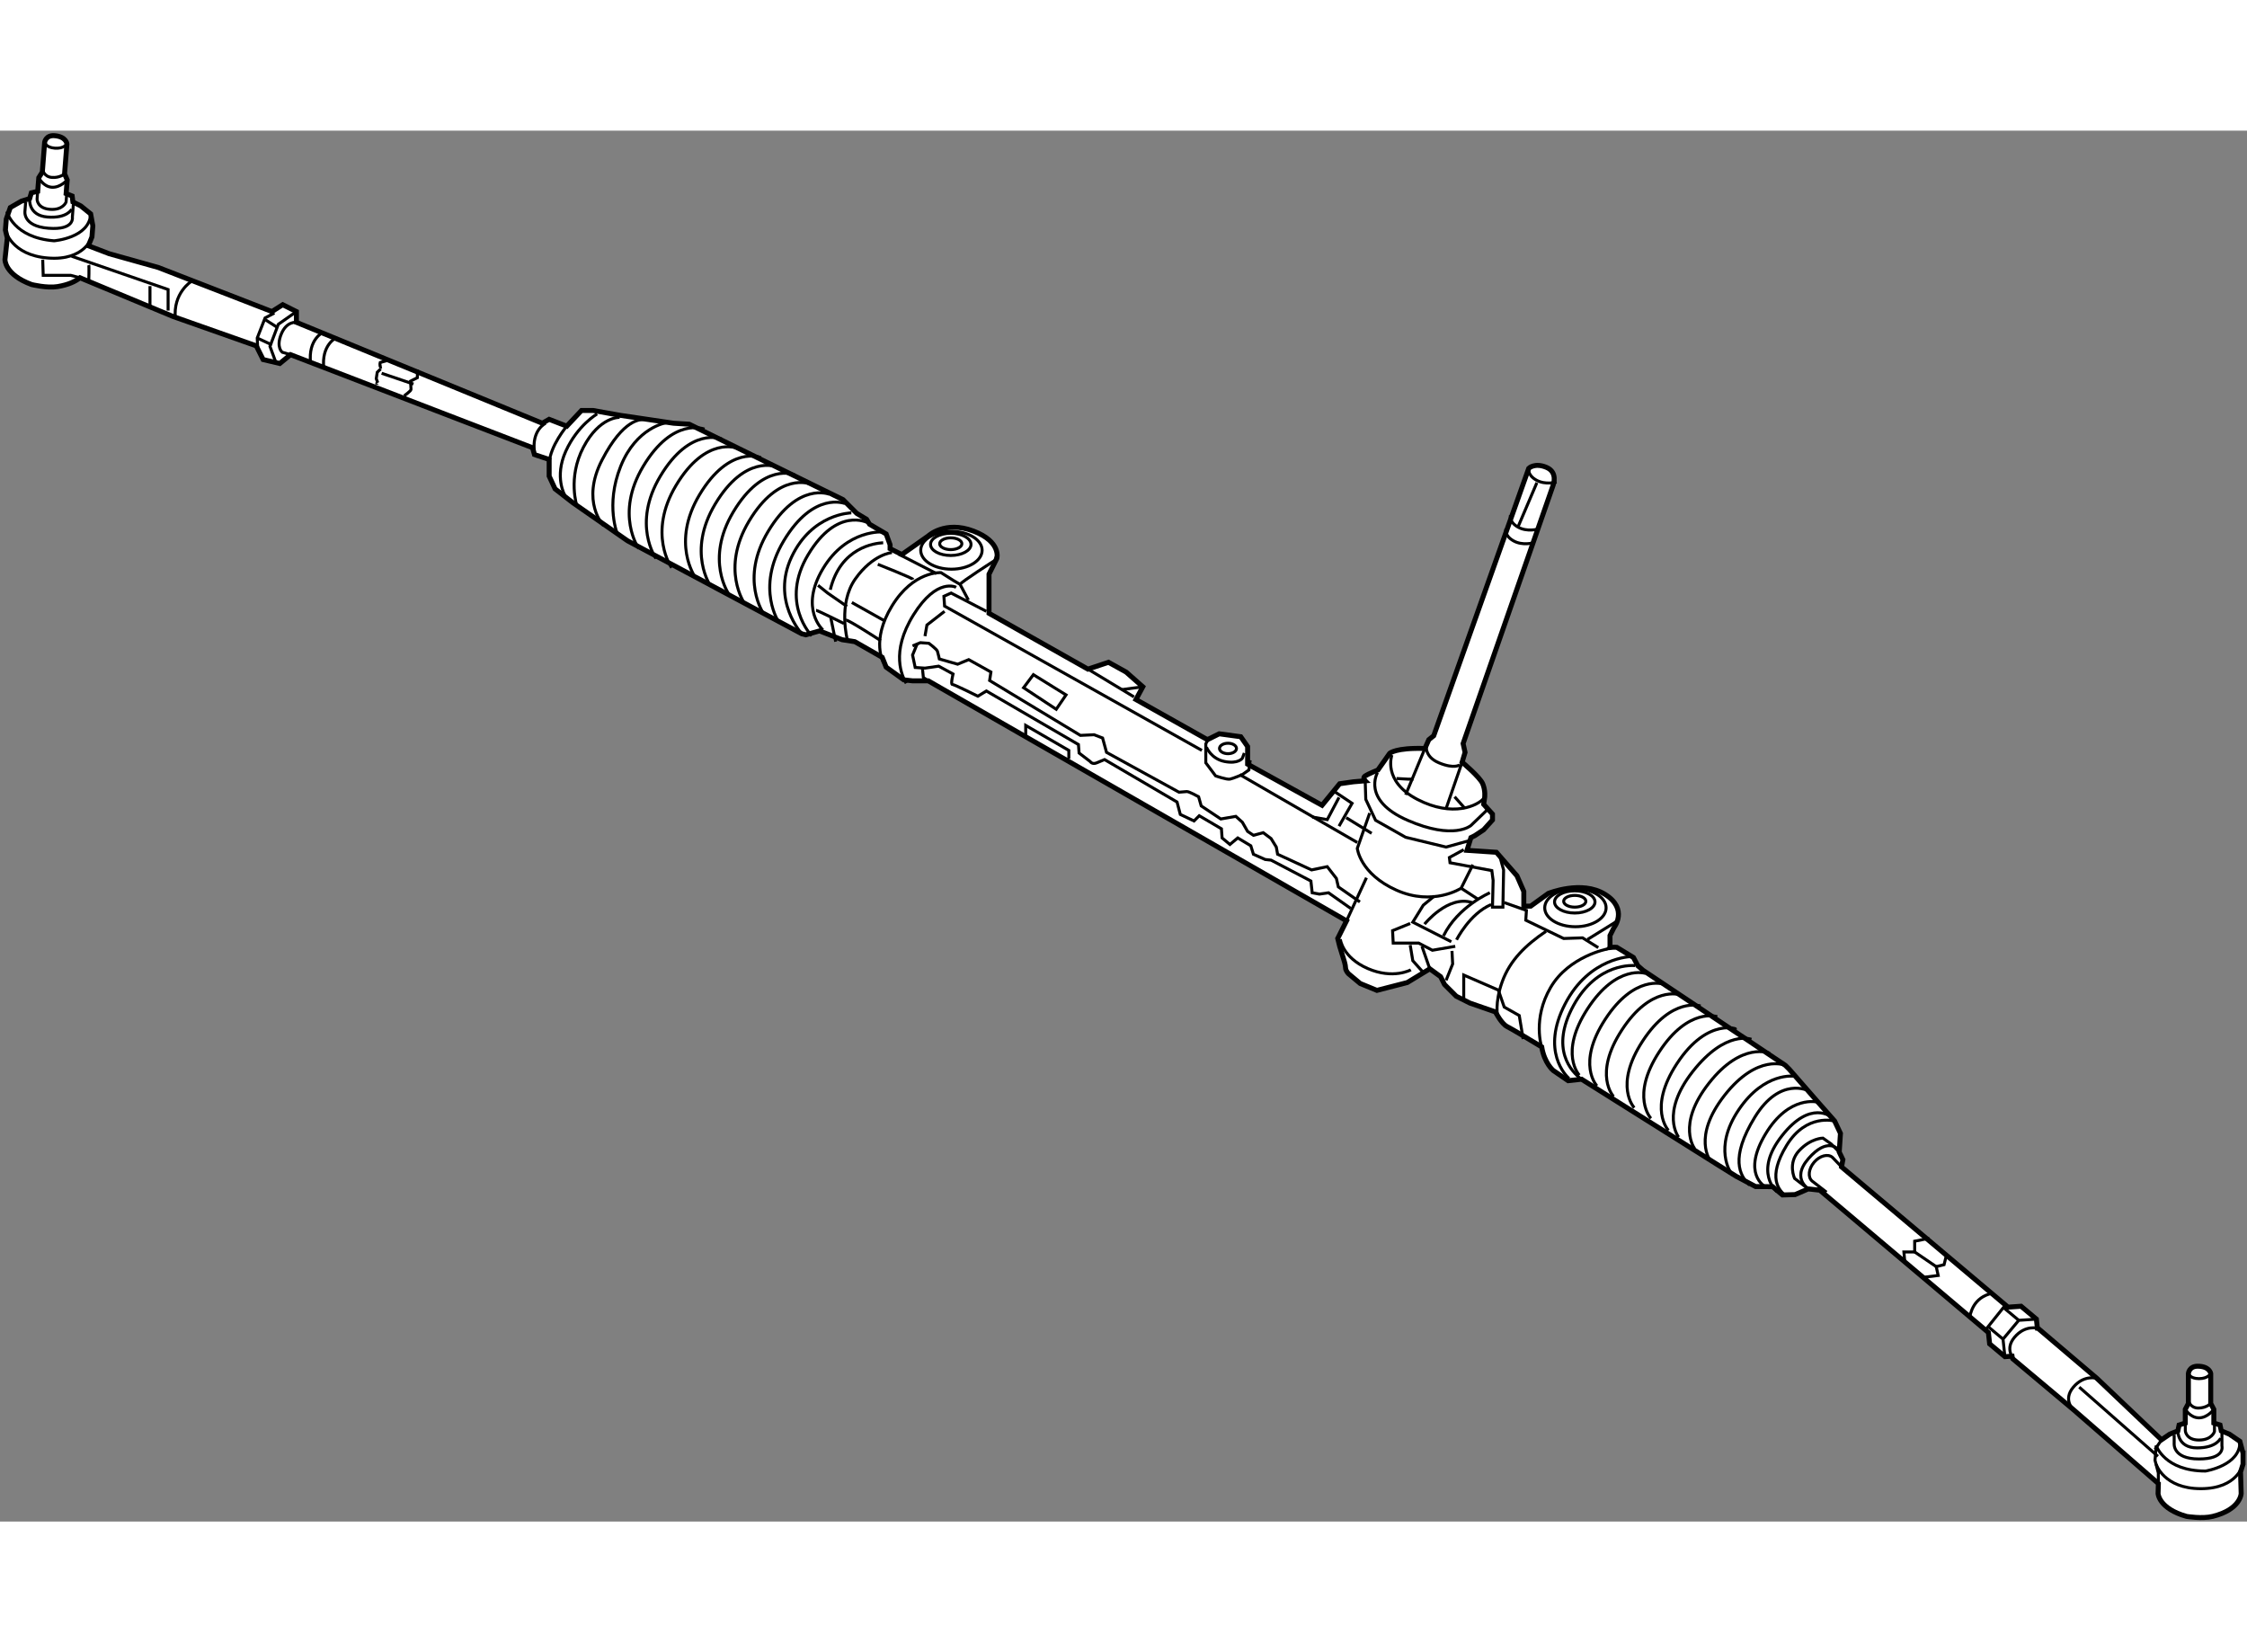 <?xml version="1.0" encoding="utf-8"?>
<!-- Generator: Adobe Illustrator 15.1.0, SVG Export Plug-In . SVG Version: 6.00 Build 0)  -->
<!DOCTYPE svg PUBLIC "-//W3C//DTD SVG 1.1//EN" "http://www.w3.org/Graphics/SVG/1.1/DTD/svg11.dtd">
<svg version="1.1" xmlns="http://www.w3.org/2000/svg" xmlns:xlink="http://www.w3.org/1999/xlink" x="0px" y="0px" width="244.8px"
	 height="180px" viewBox="8.699 29.52 225.937 139.854" enable-background="new 0 0 244.8 180" xml:space="preserve">
	
<rect x="8.699" y="29.52" width="225.937" height="139.854" fill="#808080" stroke="none"/>
	
<g><path fill="#FFFFFF" stroke="#000000" stroke-width="0.5" d="M234.233,162.492l-0.313-1.183l-1.059-0.723l-0.813-0.33
			l-0.123-0.591l-0.624-0.197v-1.379l-0.312-0.591v-3.02c0,0-0.123-0.723-1.31-0.723c-0.872,0-0.935,0.723-0.935,0.723v3.02
			l-0.312,0.591v1.379l-0.624,0.197l-0.124,0.591l-0.812,0.33l-0.831,0.565l-6.504-6.18l-5.909-5.023c0,0-0.028-0.003-0.068-0.007
			l-0.1-0.923l-1.541-1.293l-1.311,0.093l-16.741-14.104l0.135-0.729l-0.366-0.763l0.122-1.878l-0.584-1.24l-1.677-1.902
			l-2.878-3.297l-0.403-0.402l-14.314-9.563l-0.526-0.46l-0.43-0.818l-1.677-1.026c0,0-0.266-0.029-0.697,0.02l0.014-0.021v-1.182
			l0.394-0.788c0,0,1.478-1.871-0.887-3.349c-2.363-1.478-5.712-0.099-5.712-0.099l-1.773,1.28h-0.689v-1.478l-0.689-1.576
			l-2.068-2.363l-2.955-0.197l0.395-1.28l0.394-0.197l0.887-0.591l0.887-0.985v-0.591l-0.887-0.984l0.099-0.689
			c0,0,0.099-0.689-0.197-1.38c-0.296-0.689-2.068-2.166-2.068-2.166l0.296-0.985l-0.197-0.887l9.062-26.003
			c0,0,0.492-1.28-0.689-1.772c-1.182-0.493-1.773,0.099-1.773,0.099l-9.554,26.889l-0.492,0.395l-0.395,0.887
			c-2.955-0.099-3.546,0.492-3.546,0.492l-1.182,1.674c0,0-0.985,0.395-1.28,0.592c-0.296,0.196,0,0.492,0,0.492l-1.183,0.099
			l-1.379,0.196l-1.772,2.167l-7.485-4.137v-1.772l-0.689-0.985l-2.167-0.295l-1.183,0.591l-7.189-4.038l0.689-1.281l-1.675-1.478
			l-1.773-0.984l-2.068,0.689l-9.947-5.614v-3.94l0.787-1.575c0,0,0.493-1.675-2.363-2.758c-2.856-1.084-4.531,0.492-4.531,0.492
			l-2.659,1.871l-1.182-0.591v-0.394l-0.395-1.084l-1.674-0.984l-0.296-0.493L94.844,68l-1.379-1.379l-15.464-7.584l-1.575-0.099
			l-5.319-0.788l-2.758-0.492h-1.182l-1.478,1.576l-1.773-0.689l-0.689,0.394L38.505,48.793V47.71l-1.38-0.689l-1.083,0.689
			l-11.426-4.433l-4.925-1.379l-2.063-0.788l0.008-0.142l0.31-0.767l0.087-1.113l-0.219-1.201l-1-0.806l-0.782-0.389l-0.077-0.601
			l-0.606-0.245l0.108-1.374l-0.265-0.614l0.236-3.012c0,0-0.067-0.729-1.249-0.821c-0.87-0.068-0.989,0.646-0.989,0.646
			l-0.235,3.012l-0.357,0.564l-0.108,1.374l-0.638,0.148l-0.17,0.578l-0.835,0.264l-1.111,0.639L9.33,38.406l-0.087,1.11
			l0.188,0.806l-0.232,2.156c0,0-0.057,1.51,2.68,2.515c0,0,1.532,0.383,2.61,0.206c1.104-0.183,1.803-0.529,2.252-0.888
			l9.354,3.891l8.372,2.955l0.689,1.379l1.675,0.395l1.083-0.887l24.329,9.357l0.196,0.689l1.478,0.492v1.674l0.592,1.281
			l1.772,1.379l5.516,3.841l17.532,9.357l0.395,0.099l1.379-0.395l2.266,0.887l1.28,0.197l2.758,1.576l0.394,0.984l1.773,1.28
			l0.886,0.099h1.576l42.058,24.132l-0.886,1.772l0.196,0.788l0.395,1.28c0,0,0.197,0.592,0.197,0.887
			c0,0.296,0.295,0.591,0.295,0.591l1.182,0.985l1.675,0.689l3.054-0.788l2.266-1.379l1.083,0.788l0.394,0.788l1.183,1.182
			l1.379,0.689l2.561,0.888c0,0,0.591,1.182,1.182,1.478c0.472,0.233,2.61,1.521,3.468,2.037c0.264,1.635,1.16,2.373,1.16,2.373
			l1.499,1.025l1.347-0.148l13.777,8.659l1.771,1.104l1.956,1.031l1.711,0.013l0.99,0.831l1.267-0.037l1.326-0.572l0.979,0.11
			l0.108-0.043l17.024,14.373l0.124,1.14l1.541,1.289l0.708-0.049c0.021,0.163,0.067,0.252,0.067,0.252l6.107,5.122l8.543,7.431
			l-0.029,1.006c0,0,0.062,1.512,2.868,2.3c0,0,1.558,0.262,2.619,0c2.826-0.699,2.867-2.3,2.867-2.3l-0.062-2.167l0.25-0.787
			V162.492z"></path><path fill="none" stroke="#000000" stroke-width="0.3" d="M9.243,39.517c0,0,0.554,2.516,4.283,2.808
			c3.729,0.294,4.42-2.122,4.42-2.122"></path><path fill="none" stroke="#000000" stroke-width="0.3" d="M9.39,37.651c0,0,0.638,2.62,4.742,2.943c0,0,3.585-0.277,3.683-2.707"></path><path fill="none" stroke="#000000" stroke-width="0.3" d="M11.278,36.713l-0.066,0.853c0,0-0.312,1.556,2.362,1.766
			c2.673,0.211,2.402-1.128,2.402-1.128l0.118-1.506"></path><path fill="none" stroke="#000000" stroke-width="0.3" d="M11.682,36.35c0,0-0.196,1.697,1.793,1.854s2.439-0.796,2.439-0.796"></path><path fill="none" stroke="#000000" stroke-width="0.3" d="M12.489,35.623l-0.062,0.787c0,0-0.01,0.92,1.296,1.021
			c1.304,0.104,1.619-0.727,1.619-0.727l0.067-0.853"></path><path fill="none" stroke="#000000" stroke-width="0.3" d="M12.598,34.249c0,0,0.43,0.89,1.301,0.959
			c0.869,0.067,1.559-0.734,1.559-0.734"></path><path fill="none" stroke="#000000" stroke-width="0.3" d="M12.975,33.421c0,0,0.131,0.735,0.938,0.801
			c0.809,0.063,1.279-0.362,1.279-0.362"></path><path fill="none" stroke="#000000" stroke-width="0.3" d="M13.19,30.673c0,0,0.084,0.533,1.017,0.607
			c0.933,0.072,1.222-0.433,1.222-0.433"></path><path fill="none" stroke="#000000" stroke-width="0.3" d="M225.502,163.606c0,0,0.75,2.462,4.491,2.462s4.24-2.462,4.24-2.462"></path><path fill="none" stroke="#000000" stroke-width="0.3" d="M227.313,160.651v0.855c0,0-0.188,1.576,2.493,1.576
			c2.681,0,2.309-1.314,2.309-1.314v-1.512"></path><path fill="none" stroke="#000000" stroke-width="0.3" d="M227.687,160.257c0,0-0.063,1.709,1.933,1.709s2.368-0.985,2.368-0.985"></path><path fill="none" stroke="#000000" stroke-width="0.3" d="M228.435,159.469v0.788c0,0,0.063,0.921,1.371,0.921
			c1.31,0,1.559-0.853,1.559-0.853v-0.856"></path><path fill="none" stroke="#000000" stroke-width="0.3" d="M228.435,158.09c0,0,0.498,0.856,1.371,0.856
			c0.874,0,1.496-0.856,1.496-0.856"></path><path fill="none" stroke="#000000" stroke-width="0.3" d="M228.746,157.237c0,0,0.188,0.724,0.998,0.724s1.246-0.462,1.246-0.462"></path><path fill="none" stroke="#000000" stroke-width="0.3" d="M228.746,154.479c0,0,0.124,0.526,1.06,0.526s1.185-0.526,1.185-0.526"></path><path fill="none" stroke="#000000" stroke-width="0.3" d="M219.54,154.973c0,0-1.28-0.395-2.363,0.886
			c-1.084,1.28,0,2.266,0,2.266"></path><path fill="none" stroke="#000000" stroke-width="0.3" d="M213.631,149.949c0,0-1.281-0.395-2.364,0.886
			c-1.083,1.281,0,2.266,0,2.266"></path><line fill="none" stroke="#000000" stroke-width="0.3" x1="217.768" y1="155.858" x2="225.681" y2="162.818"></line><path fill="none" stroke="#000000" stroke-width="0.3" d="M225.72,165.555v-1.063l-0.334-1.28l0.116-1.478
			c0,0,0.844,2.562,4.959,2.562c0,0,3.552-0.558,3.46-2.986"></path><line fill="none" stroke="#000000" stroke-width="0.3" x1="226.044" y1="161.152" x2="225.386" y2="162.129"></line><polyline fill="none" stroke="#000000" stroke-width="0.3" points="210.294,152.799 210.104,151.032 211.688,149.14 
			213.463,149.02 		"></polyline><polyline fill="none" stroke="#000000" stroke-width="0.3" points="208.312,150.146 210.146,147.853 211.688,149.14 		"></polyline><line fill="none" stroke="#000000" stroke-width="0.3" x1="208.561" y1="149.742" x2="210.104" y2="151.032"></line><path fill="none" stroke="#000000" stroke-width="0.3" d="M172.727,112.568c0,0-4.212,0.029-6.659,4.766
			c-2.446,4.735,0.093,7.216,0.4,7.493"></path><path fill="none" stroke="#000000" stroke-width="0.3" d="M173.108,113.472c-0.136-0.002-3.8-0.362-6.192,4.015
			c-2.392,4.38-0.208,6.673,0.803,7.414"></path><path fill="none" stroke="#000000" stroke-width="0.3" d="M188.219,123.504c0,0-2.794-1.216-6.108,3.004
			c-3.315,4.229-1.419,6.605-1.419,6.605"></path><path fill="none" stroke="#000000" stroke-width="0.3" d="M186.643,122.284c0,0-2.795-1.212-6.108,3.011
			c-3.316,4.226-1.421,6.605-1.421,6.605"></path><path fill="none" stroke="#000000" stroke-width="0.3" d="M184.802,120.884c0,0-2.579-0.987-5.896,3.238
			c-3.313,4.227-1.418,6.603-1.418,6.603"></path><path fill="none" stroke="#000000" stroke-width="0.3" d="M183.126,119.81c0.585,0.197-2.635-1.357-5.823,3.537
			c-2.934,4.497-0.838,6.697-0.838,6.697"></path><path fill="none" stroke="#000000" stroke-width="0.3" d="M181.362,118.606c0,0-2.889-0.969-5.822,3.53
			c-2.934,4.5-0.837,6.701-0.837,6.701"></path><path fill="none" stroke="#000000" stroke-width="0.3" d="M179.687,117.533c0,0-2.891-0.969-5.822,3.532
			c-2.935,4.497-0.839,6.701-0.839,6.701"></path><path fill="none" stroke="#000000" stroke-width="0.3" d="M177.607,116.406c0,0-2.889-0.968-5.822,3.533
			c-2.934,4.497-0.837,6.7-0.837,6.7"></path><path fill="none" stroke="#000000" stroke-width="0.3" d="M175.931,115.334c0,0-2.889-0.965-5.823,3.534
			c-2.932,4.5-0.836,6.7-0.836,6.7"></path><path fill="none" stroke="#000000" stroke-width="0.3" d="M174.164,114.261c0,0-2.889-0.966-5.821,3.532
			c-2.934,4.498-0.838,6.701-0.838,6.701"></path><path fill="none" stroke="#000000" stroke-width="0.3" d="M192.863,128.712c0,0-2.098-1.813-4.989,1.874
			c-2.896,3.685-0.499,5.623-0.499,5.623"></path><path fill="none" stroke="#000000" stroke-width="0.3" d="M193.177,129.105c0,0-2.838-0.813-4.826,2.435s-0.783,4.556-0.075,5.085
			"></path><path fill="none" stroke="#000000" stroke-width="0.3" d="M191.5,127.203c0,0-2.891-0.772-5.274,3.195
			c-2.384,3.971-0.146,5.303,0.115,5.377"></path><path fill="none" stroke="#000000" stroke-width="0.3" d="M190.546,126.062c0,0-2.853-1.49-5.392,2.641s-1.522,5.913-0.543,6.836"></path><path fill="none" stroke="#000000" stroke-width="0.3" d="M189.133,124.6c0,0-3.014-0.48-5.609,3.376
			c-2.599,3.857-0.763,6.359-0.763,6.359"></path><path fill="none" stroke="#000000" stroke-width="0.3" d="M193.639,132.224l-0.811-0.813l-0.833-0.591c0,0-1.219,0-2.397,1.265
			c-1.179,1.269-0.449,2.789-0.449,2.789l1.369,1.056"></path><path fill="none" stroke="#000000" stroke-width="0.3" d="M193.453,131.888c0,0-1.046-1.154-2.906,0.982
			c-1.863,2.133,0.184,3.176,0.184,3.176"></path><path fill="none" stroke="#000000" stroke-width="0.3" d="M193.87,133.716l-0.921-0.963c-0.451-0.385-1.274-0.166-1.837,0.489
			c-0.565,0.659-0.656,1.505-0.205,1.893l1.448,1.124"></path><polyline fill="none" stroke="#000000" stroke-width="0.3" points="200.235,143.35 200.137,142.267 201.22,142.267 
			201.22,141.184 202.697,140.888 		"></polyline><polyline fill="none" stroke="#000000" stroke-width="0.3" points="202.008,144.827 203.584,144.63 203.387,143.743 
			204.175,143.547 204.372,142.759 		"></polyline><line fill="none" stroke="#000000" stroke-width="0.3" x1="201.22" y1="142.267" x2="203.387" y2="143.743"></line><path fill="none" stroke="#000000" stroke-width="0.3" d="M206.735,148.865c0.099-0.295,0.296-2.068,2.364-2.462"></path><path fill="none" stroke="#000000" stroke-width="0.3" d="M162.412,63.47c0,0-0.164,0.656,0.755,1.182
			c0.92,0.525,2.037,0.197,2.037,0.197"></path><path fill="none" stroke="#000000" stroke-width="0.3" d="M160.573,68.197c0,0-0.164,0.656,0.756,1.182
			c0.919,0.525,2.034,0.197,2.034,0.197"></path><path fill="none" stroke="#000000" stroke-width="0.3" d="M160.113,69.576c0,0-0.163,0.656,0.756,1.182s2.036,0.197,2.036,0.197"></path><line fill="none" stroke="#000000" stroke-width="0.3" x1="161.329" y1="69.379" x2="163.234" y2="64.914"></line><line fill="none" stroke="#000000" stroke-width="0.3" x1="151.972" y1="91.64" x2="150.036" y2="96.302"></line><line fill="none" stroke="#000000" stroke-width="0.3" x1="155.715" y1="93.019" x2="154.105" y2="97.681"></line><polyline fill="none" stroke="#000000" stroke-width="0.3" points="145.964,94.66 146.029,96.761 147.014,98.862 150.036,100.57 
			154.105,101.555 156.469,100.897 		"></polyline><path fill="none" stroke="#000000" stroke-width="0.3" d="M147.21,94.069c0,0-1.64,2.758,3.022,4.793
			c4.66,2.035,6.369,0.525,6.369,0.525l1.708-1.642"></path><path fill="none" stroke="#000000" stroke-width="0.3" d="M148.657,92.296c0,0-0.985,2.626,2.561,4.465s6.106,0.656,6.763-0.196"></path><polyline fill="none" stroke="#000000" stroke-width="0.3" points="149.115,94.66 150.298,94.726 150.824,94.726 		"></polyline><line fill="none" stroke="#000000" stroke-width="0.3" x1="154.961" y1="96.499" x2="156.011" y2="97.681"></line><path fill="none" stroke="#000000" stroke-width="0.3" d="M152.135,91.18c0,0-0.326,1.248,1.25,1.904s2.1,0.197,2.1,0.197"></path><path fill="none" stroke="#000000" stroke-width="0.3" d="M146.422,98.14l-1.246,3.546c0,0,0.263,2.562,3.939,4.203
			c3.679,1.643,6.501-0.197,6.501-0.197l1.182-2.363"></path><polyline fill="none" stroke="#000000" stroke-width="0.3" points="155.878,101.817 154.435,102.605 154.499,103.131 
			158.703,103.919 158.833,104.904 158.769,107.596 159.817,107.596 159.886,103.853 159.556,102.671 		"></polyline><polyline fill="none" stroke="#000000" stroke-width="0.3" points="159.95,107.137 162.182,107.925 162.117,108.91 
			165.925,110.747 167.83,110.683 169.405,111.668 		"></polyline><ellipse fill="none" stroke="#000000" stroke-width="0.3" cx="167.107" cy="107.662" rx="3.086" ry="1.903"></ellipse><ellipse fill="none" stroke="#000000" stroke-width="0.3" cx="167.042" cy="107.07" rx="2.035" ry="1.116"></ellipse><ellipse fill="none" stroke="#000000" stroke-width="0.3" cx="167.042" cy="107.005" rx="1.117" ry="0.591"></ellipse><ellipse fill="none" stroke="#000000" stroke-width="0.3" cx="104.365" cy="71.711" rx="3.087" ry="1.903"></ellipse><ellipse fill="none" stroke="#000000" stroke-width="0.3" cx="104.3" cy="71.12" rx="2.035" ry="1.115"></ellipse><ellipse fill="none" stroke="#000000" stroke-width="0.3" cx="104.3" cy="71.054" rx="1.116" ry="0.591"></ellipse><path fill="none" stroke="#000000" stroke-width="0.3" d="M170.326,111.799c0,0-3.875,0.722-5.713,3.873
			c-1.841,3.153-0.9,5.979-0.9,5.979"></path><path fill="none" stroke="#000000" stroke-width="0.3" d="M159.295,118.628c0,0-0.33-1.38,0.458-3.547s2.364-3.677,4.398-5.056"></path><polyline fill="none" stroke="#000000" stroke-width="0.3" points="155.878,116.854 155.878,114.424 159.359,115.936 
			159.95,117.643 161.461,118.495 161.855,120.859 		"></polyline><polyline fill="none" stroke="#000000" stroke-width="0.3" points="150.494,109.237 148.722,109.959 148.786,111.208 
			151.347,111.208 152.726,111.93 155.025,111.535 		"></polyline><polyline fill="none" stroke="#000000" stroke-width="0.3" points="154.631,111.075 150.756,109.105 151.809,107.398 
			152.923,106.479 		"></polyline><polyline fill="none" stroke="#000000" stroke-width="0.3" points="154.696,111.995 154.764,113.309 154.105,114.95 		"></polyline><polyline fill="none" stroke="#000000" stroke-width="0.3" points="150.494,111.404 150.756,112.98 151.809,114.162 		"></polyline><line fill="none" stroke="#000000" stroke-width="0.3" x1="151.677" y1="111.535" x2="152.465" y2="113.801"></line><line fill="none" stroke="#000000" stroke-width="0.3" x1="155.616" y1="105.691" x2="157.324" y2="106.808"></line><path fill="none" stroke="#000000" stroke-width="0.3" d="M158.507,106.15c0,0-3.22,1.379-4.663,4.334"></path><path fill="none" stroke="#000000" stroke-width="0.3" d="M155.157,110.878c0,0,1.312-2.627,3.479-3.546"></path><path fill="none" stroke="#000000" stroke-width="0.3" d="M151.938,109.303c0,0,2.365-2.955,4.795-2.167"></path><line fill="none" stroke="#000000" stroke-width="0.3" x1="144.092" y1="108.975" x2="146.096" y2="104.641"></line><path fill="none" stroke="#000000" stroke-width="0.3" d="M143.468,110.813c0,0,0.197,1.839,2.758,2.955
			c2.561,1.115,4.334,0.131,4.334,0.131"></path><path fill="none" stroke="#000000" stroke-width="0.3" d="M130.27,90.522l-0.328,0.657v1.904l0.985,1.313
			c0,0,1.116,0.395,1.444,0.328c0.329-0.066,1.247-0.46,1.247-0.46l0.657-0.46l0.131-0.984"></path><path fill="none" stroke="#000000" stroke-width="0.3" d="M130.007,91.508c0,0,0.46,1.183,1.839,1.445
			c1.379,0.262,1.772-0.329,1.772-0.329l0.197-0.525"></path><polyline fill="none" stroke="#000000" stroke-width="0.3" points="107.879,77.85 104.333,76.012 103.61,76.339 103.676,77.324 
			129.548,91.836 		"></polyline><line fill="none" stroke="#000000" stroke-width="0.3" x1="118.089" y1="83.661" x2="122.719" y2="86.452"></line><line fill="none" stroke="#000000" stroke-width="0.3" x1="133.356" y1="94.266" x2="145.176" y2="101.095"></line><polyline fill="none" stroke="#000000" stroke-width="0.3" points="142.877,95.973 144.65,97.155 143.337,99.453 		"></polyline><polyline fill="none" stroke="#000000" stroke-width="0.3" points="140.645,98.534 142.155,98.796 143.337,96.564 		"></polyline><line fill="none" stroke="#000000" stroke-width="0.3" x1="144.06" y1="98.6" x2="146.619" y2="100.175"></line><polyline fill="none" stroke="#000000" stroke-width="0.3" points="103.676,77.85 101.902,79.229 101.706,80.346 		"></polyline><path fill="none" stroke="#000000" stroke-width="0.3" d="M100.458,81.33l0.788-0.328l0.854,0.065c0,0,0.789,0.591,0.854,0.788
			c0.065,0.196,0.197,0.787,0.197,0.787l1.838,0.526l1.116-0.46l2.232,1.247l-0.131,0.854l9.127,5.516l1.379-0.065l0.854,0.329
			l0.395,1.444l7.288,4.005l0.788-0.065c0.263,0,1.183,0.526,1.183,0.526l0.262,0.918l1.97,1.313l1.511-0.262l0.656,0.591
			l0.526,0.919l0.591,0.394l0.984-0.263l0.788,0.592l0.525,0.854l0.131,0.722l3.415,1.576l1.576-0.328l0.919,1.183l0.197,0.853
			l2.167,1.511"></path><path fill="none" stroke="#000000" stroke-width="0.3" d="M100.918,81.133l-0.46,1.116l0.263,1.248l0.985,0.065l1.379-0.197
			l1.445,0.788c0,0-0.264,1.051-0.066,1.051s2.561,1.182,2.561,1.182l0.854-0.524l9.259,5.384l0.065,0.854l1.116,0.854
			c0,0,0.197,0.327,0.656,0.131c0.46-0.197,0.788-0.328,0.788-0.328l7.289,4.268l0.328,1.248l1.379,0.656l0.525-0.525l2.232,1.313
			l0.065,0.92l0.788,0.656l0.788-0.656l1.313,0.788l0.263,0.853l1.182,0.526l0.591,0.065l4.006,2.101l0.131,1.182l0.723,0.133
			l0.919-0.133l2.233,1.576"></path><polygon fill="none" stroke="#000000" stroke-width="0.3" points="112.606,84.22 111.622,85.532 114.905,87.699 115.89,86.255 		
			"></polygon><line fill="none" stroke="#000000" stroke-width="0.3" x1="121.472" y1="85.729" x2="123.605" y2="85.434"></line><ellipse fill="none" stroke="#000000" stroke-width="0.3" cx="132.174" cy="91.64" rx="0.854" ry="0.525"></ellipse><line fill="none" stroke="#000000" stroke-width="0.3" x1="168.322" y1="110.846" x2="171.179" y2="109.073"></line><path fill="none" stroke="#000000" stroke-width="0.3" d="M98.39,71.94c0,0-1.92,0.147-3.693,2.659
			c-1.772,2.512-0.788,6.155-0.788,6.155"></path><line fill="none" stroke="#000000" stroke-width="0.3" x1="99.03" y1="72.088" x2="102.872" y2="74.058"></line><path fill="none" stroke="#000000" stroke-width="0.3" d="M106.072,76.717l-0.837-1.576l-0.591-0.345l-1.33-0.837
			c0,0-2.758-0.197-4.925,3.349s-0.837,5.713-0.837,5.713"></path><path fill="none" stroke="#000000" stroke-width="0.3" d="M104.842,75.437c0,0-1.921-1.034-4.285,2.758
			c-2.363,3.792-1.133,6.205-0.738,6.895"></path><path fill="none" stroke="#000000" stroke-width="0.3" d="M105.235,75.141c0.099-0.246,3.497-2.413,3.497-2.413l0.196-0.541"></path><path fill="none" stroke="#000000" stroke-width="0.3" d="M93.761,78.736c0.246-0.05,3.497,2.068,3.497,2.068"></path><line fill="none" stroke="#000000" stroke-width="0.3" x1="94.352" y1="76.963" x2="97.603" y2="78.785"></line><path fill="none" stroke="#000000" stroke-width="0.3" d="M96.962,73.122c0,0,3.496,1.379,3.546,1.526"></path><path fill="none" stroke="#000000" stroke-width="0.3" d="M97.553,69.871c0,0-3.693-0.345-6.106,3.694
			c-2.413,4.038,0,6.155,0,6.155"></path><polyline fill="none" stroke="#000000" stroke-width="0.3" points="90.953,75.239 91.938,76.027 93.859,77.357 		"></polyline><path fill="none" stroke="#000000" stroke-width="0.3" d="M90.757,77.751c0.147,0,2.807,1.33,2.807,1.33"></path><path fill="none" stroke="#000000" stroke-width="0.3" d="M97.504,70.955c-0.838,0.049-4.285,0.443-5.319,4.728"></path><line fill="none" stroke="#000000" stroke-width="0.3" x1="92.234" y1="78.49" x2="92.727" y2="80.903"></line><polyline fill="none" stroke="#000000" stroke-width="0.3" points="101.443,83.514 101.542,84.498 102.034,84.843 		"></polyline><polyline fill="none" stroke="#000000" stroke-width="0.3" points="111.835,90.457 111.835,89.324 116.169,91.836 116.169,92.674 
					"></polyline><path fill="none" stroke="#000000" stroke-width="0.3" d="M95.928,68.936c0,0-3.054-1.625-5.959,3.201
			c-2.906,4.826,0.345,8.176,0.345,8.176"></path><path fill="none" stroke="#000000" stroke-width="0.3" d="M94.303,67.951c0,0-3.94,0.049-6.009,4.432
			c-2.068,4.384,1.034,7.732,1.034,7.732"></path><path fill="none" stroke="#000000" stroke-width="0.3" d="M93.662,67.016c0,0-3.151-1.281-6.156,3.742
			c-2.885,4.824-0.443,8.273-0.443,8.273"></path><path fill="none" stroke="#000000" stroke-width="0.3" d="M92.086,66.079c0,0-3.151-1.28-6.155,3.743
			c-2.885,4.824-0.443,8.273-0.443,8.273"></path><path fill="none" stroke="#000000" stroke-width="0.3" d="M90.166,65.045c0,0-3.152-1.28-6.156,3.743
			c-2.885,4.824-0.443,8.273-0.443,8.273"></path><path fill="none" stroke="#000000" stroke-width="0.3" d="M88.59,64.109c0,0-3.152-1.28-6.156,3.743
			c-2.885,4.824-0.443,8.273-0.443,8.273"></path><path fill="none" stroke="#000000" stroke-width="0.3" d="M86.768,63.321c0,0-3.152-1.28-6.156,3.743
			c-2.885,4.824-0.443,8.273-0.443,8.273"></path><path fill="none" stroke="#000000" stroke-width="0.3" d="M85.191,62.386c0,0-3.151-1.28-6.156,3.743
			c-2.885,4.824-0.442,8.273-0.442,8.273"></path><path fill="none" stroke="#000000" stroke-width="0.3" d="M82.828,61.45c0,0-3.152-1.28-6.156,3.743
			c-2.885,4.823-0.443,8.273-0.443,8.273"></path><path fill="none" stroke="#000000" stroke-width="0.3" d="M81.252,60.515c0,0-3.152-1.28-6.156,3.742
			c-2.885,4.824-0.443,8.274-0.443,8.274"></path><path fill="none" stroke="#000000" stroke-width="0.3" d="M79.528,59.529c0,0-3.152-1.28-6.156,3.743
			c-2.885,4.824-0.443,8.273-0.443,8.273"></path><path fill="none" stroke="#000000" stroke-width="0.3" d="M65.689,59.234c0,0-1.675,1.97-1.773,3.742"></path><path fill="none" stroke="#000000" stroke-width="0.3" d="M75.687,58.89c0,0-3.004,0.442-4.58,4.383
			c-1.576,3.939-0.295,6.895-0.295,6.895"></path><path fill="none" stroke="#000000" stroke-width="0.3" d="M73.421,58.545c-0.295,0.049-2.019-0.099-4.186,4.087
			c-2.167,4.187,0.147,6.6,0.147,6.6"></path><path fill="none" stroke="#000000" stroke-width="0.3" d="M71.008,58.348c0,0-2.019-0.099-3.645,3.004
			c-1.625,3.103-0.64,5.959-0.64,5.959"></path><path fill="none" stroke="#000000" stroke-width="0.3" d="M68.743,58.003c0,0-1.971,1.133-3.152,3.743
			c-1.182,2.609-0.099,4.432-0.099,4.432"></path><path fill="none" stroke="#000000" stroke-width="0.3" d="M63.571,58.938c0,0-1.428,0.641-1.133,2.905"></path><polyline fill="none" stroke="#000000" stroke-width="0.3" points="12.994,42.489 13.043,44.065 15.801,44.065 16.74,44.312 		"></polyline><polyline fill="none" stroke="#000000" stroke-width="0.3" points="15.899,42.145 25.602,45.494 25.602,47.611 		"></polyline><path fill="none" stroke="#000000" stroke-width="0.3" d="M27.965,44.656c0,0-1.92,1.183-1.625,3.792"></path><path fill="none" stroke="#000000" stroke-width="0.3" d="M17.623,43.031c0.05,0.147,0,1.625,0,1.625"></path><line fill="none" stroke="#000000" stroke-width="0.3" x1="23.779" y1="45.149" x2="23.779" y2="47.218"></line><polyline fill="none" stroke="#000000" stroke-width="0.3" points="36.288,47.857 35.353,48.351 34.564,50.369 34.614,51.502 		
			"></polyline><polyline fill="none" stroke="#000000" stroke-width="0.3" points="38.505,47.71 36.683,48.99 35.845,51.206 36.387,52.684 		"></polyline><line fill="none" stroke="#000000" stroke-width="0.3" x1="34.564" y1="50.369" x2="36.042" y2="51.059"></line><line fill="none" stroke="#000000" stroke-width="0.3" x1="35.401" y1="48.547" x2="36.633" y2="49.335"></line><path fill="none" stroke="#000000" stroke-width="0.3" d="M38.505,48.793c0,0-0.985-0.147-1.527,1.183
			c-0.542,1.329,0.099,1.822,0.099,1.822l0.837,0.246"></path><path fill="none" stroke="#000000" stroke-width="0.3" d="M41.213,49.778c0,0-1.576,0.689-1.28,3.152"></path><path fill="none" stroke="#000000" stroke-width="0.3" d="M42.543,50.32c0,0-1.576,0.689-1.28,3.151"></path><path fill="none" stroke="#000000" stroke-width="0.3" d="M47.813,52.586l-0.887,0.246c0,0-0.049,0.147,0,0.394
			s0.049,0.246,0.049,0.246l-0.345,0.345l-0.098,0.641l0.147,0.394c0,0-0.099-0.099-0.099,0.197"></path><path fill="none" stroke="#000000" stroke-width="0.3" d="M49.339,56.181c0,0,0.689-0.492,0.689-0.641
			c0-0.147-0.049-0.837-0.049-0.837l0.689-0.345V53.57"></path><line fill="none" stroke="#000000" stroke-width="0.3" x1="47.073" y1="53.915" x2="50.274" y2="54.999"></line></g>


</svg>